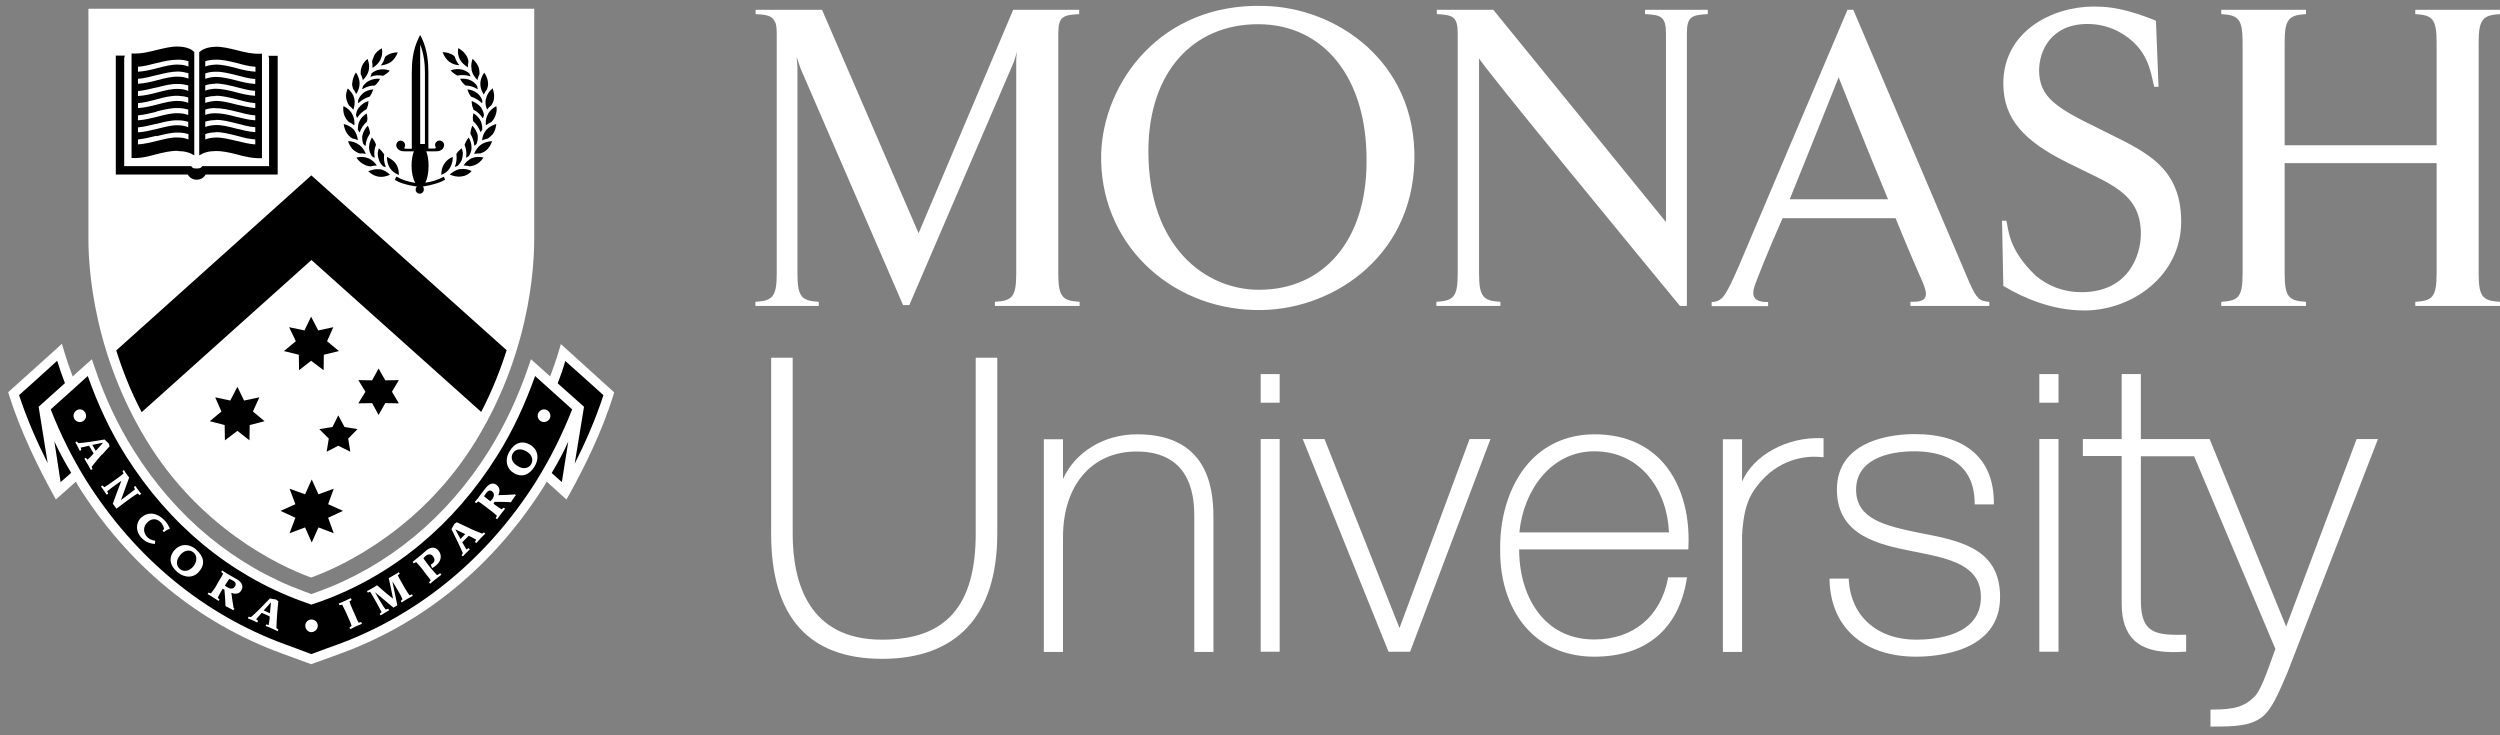 <?xml version="1.0" encoding="UTF-8"?> <svg xmlns="http://www.w3.org/2000/svg" width="119" height="35" viewBox="0 0 119 35" fill="none"><rect x="0" y="0" width="119" height="35" fill="#808080" stroke="none"/><g clip-path="url(#clip0_815_6851)"><path d="M46.444 17.029V25.402C46.444 28.842 45.028 30.449 41.99 30.449C38.471 30.449 37.732 27.705 37.732 25.402V17.029H36.706V25.402C36.706 29.354 38.481 31.36 41.99 31.36C45.5 31.36 47.47 29.354 47.47 25.402V17.029H46.444Z" fill="white"></path><path d="M54.119 20.673C52.539 20.673 51.174 21.523 50.599 22.802V20.909H49.686V31.033H50.599V25.566C50.599 23.089 51.974 21.492 54.098 21.492C56.848 21.492 56.848 23.877 56.848 24.655V31.033H57.761V24.788C57.761 23.662 57.761 20.673 54.129 20.673" fill="white"></path><path d="M60.009 20.898V31.022H60.912V20.898H60.83H60.009Z" fill="white"></path><path d="M60.009 17.807V19.168H60.912V17.807H60.83H60.009Z" fill="white"></path><path d="M69.952 20.898C69.952 20.898 66.73 29.579 66.617 29.896C66.494 29.589 63.046 20.898 63.046 20.898H62.01L66.094 31.022H67.12L70.947 20.898H69.942H69.952Z" fill="white"></path><path d="M75.903 20.673C74.723 20.673 73.697 21.083 72.917 21.871C71.942 22.864 71.388 24.42 71.409 26.14C71.388 27.726 71.881 29.118 72.794 30.04C73.574 30.838 74.651 31.258 75.893 31.258C78.335 31.258 79.895 29.958 80.285 27.583L80.305 27.48H79.392V27.552C79.033 29.364 77.73 30.439 75.893 30.439C74.939 30.439 74.128 30.122 73.502 29.487C72.743 28.719 72.312 27.511 72.312 26.17V26.15H80.367V26.068C80.367 25.945 80.377 25.812 80.377 25.689C80.377 24.143 79.915 22.813 79.064 21.912C78.273 21.093 77.206 20.673 75.893 20.673M75.893 21.482C78.15 21.482 79.371 23.406 79.443 25.341H72.322C72.507 23.406 73.779 21.482 75.893 21.482Z" fill="white"></path><path d="M82.922 22.915V20.909H82.009V31.033H82.922V25.505C83.004 23.99 83.322 23.416 84.02 22.7C85.097 21.656 86.349 21.717 86.698 21.758H86.801V20.857H86.719C85.056 20.786 83.456 21.676 82.922 22.925" fill="white"></path><path d="M91.603 25.413L91.295 25.351C89.787 25.034 88.35 24.727 88.35 23.314C88.35 21.901 89.787 21.482 91.131 21.482C92.188 21.482 93.973 21.799 93.994 23.928V24.01H94.907V23.928C94.907 21.83 93.563 20.663 91.131 20.663C90.269 20.663 87.437 20.857 87.437 23.304C87.437 25.505 89.458 25.914 90.936 26.221L91.203 26.273C92.783 26.59 94.291 26.887 94.291 28.422C94.291 30.255 92.136 30.449 91.213 30.449C89.366 30.449 88.114 29.344 88.001 27.624V27.542H87.088V27.634C87.15 29.876 88.73 31.258 91.213 31.258C92.147 31.258 95.204 31.053 95.204 28.422C95.204 26.262 93.573 25.781 91.603 25.413Z" fill="white"></path><path d="M97.072 20.898V31.022H97.985V20.898H97.893H97.072Z" fill="white"></path><path d="M101.905 20.898V17.807H100.992V20.898H99.144V21.707H100.992V28.565C100.992 28.627 100.992 28.678 100.992 28.739C100.992 29.517 101.186 30.08 101.576 30.469C102.182 31.053 103.177 31.073 103.977 31.022H104.06V30.213H103.967C103.146 30.234 102.603 30.193 102.274 29.876C102.018 29.63 101.905 29.221 101.905 28.576V21.717H104.439C105.435 24.082 108.287 30.838 108.308 30.889C107.856 32.158 107.589 32.895 107.312 33.162C106.84 33.633 106.368 33.776 105.301 33.776H105.219V34.585H105.301C106.409 34.585 107.128 34.554 107.682 34.124C108.113 33.786 108.431 33.08 108.872 32.036L113.192 20.898H112.176C112.176 20.898 108.964 29.436 108.821 29.825C108.667 29.436 105.178 20.898 105.178 20.898H101.925H101.905Z" fill="white"></path><path d="M97.072 17.807V19.168H97.985V17.807H97.893H97.072Z" fill="white"></path><path d="M59.732 14.756C55.699 14.674 52.313 11.583 52.416 7.314C52.519 3.956 55.227 0.138 60.153 0.282C63.58 0.343 67.428 2.912 67.325 7.642C67.223 12.371 63.211 14.859 59.742 14.756M59.886 1.152C56.808 1.152 54.663 3.414 54.663 7.202C54.663 11.747 57.372 13.794 59.927 13.794C63.005 13.794 65.047 11.44 65.047 7.703C65.088 3.701 63.005 1.152 59.886 1.152Z" fill="white"></path><path d="M118.999 0.671V0.466H114.967V0.671C115.767 0.722 115.983 0.875 115.983 2.012V6.915H108.749V2.012C108.749 0.886 108.964 0.722 109.765 0.671V0.466H105.732V0.671C106.532 0.722 106.748 0.875 106.748 2.012V13.026C106.748 14.162 106.532 14.316 105.732 14.367V14.562H109.765V14.367C108.964 14.316 108.749 14.162 108.749 13.026V7.765H115.983V13.026C115.983 14.162 115.767 14.316 114.967 14.367V14.562H118.999V14.367C118.199 14.316 117.984 14.162 117.984 13.026V2.012C117.984 0.886 118.209 0.722 118.999 0.671Z" fill="white"></path><path d="M68.392 0.466V0.671C69.172 0.712 69.387 0.793 69.387 1.612V13.026C69.387 14.162 69.172 14.316 68.372 14.367V14.562H71.419V14.367C70.619 14.316 70.403 14.152 70.403 13.026V2.769C70.403 2.953 78.273 12.504 79.967 14.562H80.295V1.612C80.295 0.793 80.51 0.712 81.29 0.671V0.466H78.304V0.671C79.084 0.712 79.3 0.793 79.3 1.612V10.569L71.081 0.466H68.392Z" fill="white"></path><path d="M88.217 0.466H87.94C87.221 2.155 83.917 9.965 82.768 12.668C82.563 13.129 82.245 13.876 82.009 14.142C81.824 14.347 81.639 14.367 81.475 14.377V14.572H84.163V14.377C83.948 14.377 83.486 14.377 83.456 13.978C83.456 13.855 83.476 13.712 83.538 13.559C83.62 13.313 84.163 11.941 84.851 10.385H90.228C90.761 11.695 91.244 12.822 91.469 13.313C91.531 13.456 91.675 13.804 91.675 13.968C91.675 14.357 91.326 14.367 90.936 14.367V14.562H94.691V14.367C94.23 14.336 94.086 14.224 93.747 13.456L88.217 0.466ZM85.19 9.484C86.103 7.243 87.519 3.68 87.519 3.68C87.519 3.68 88.781 6.874 89.869 9.484H85.19Z" fill="white"></path><path d="M35.967 0.466V0.671C36.398 0.691 36.655 0.732 36.809 0.906C36.85 0.978 36.891 1.039 36.922 1.111C36.942 1.182 36.952 1.264 36.963 1.336C36.963 1.418 36.973 1.5 36.973 1.602V13.026C36.973 14.162 36.747 14.316 35.957 14.367V14.562H38.974V14.367C38.173 14.316 37.958 14.152 37.958 13.026V3.25C37.958 3.066 37.917 2.708 37.917 2.708L38.102 3.25L42.986 14.521H43.283L48.27 2.923L48.414 2.442C48.414 2.442 48.373 2.667 48.373 2.882V13.026C48.373 14.162 48.157 14.316 47.357 14.367V14.562H51.39V14.367C50.589 14.316 50.374 14.152 50.374 13.026V1.612C50.374 0.793 50.589 0.712 51.369 0.671V0.466H48.229L43.725 11.102L39.128 0.466H35.967Z" fill="white"></path><path d="M95.379 13.62C96.323 14.193 97.729 14.787 99.217 14.777C99.247 14.777 99.278 14.777 99.299 14.777C101.505 14.746 103.824 13.118 103.824 10.549C103.824 7.775 101.874 7.13 99.894 6.116C97.903 5.144 97.062 4.642 97.062 3.342C97.062 2.452 97.606 1.141 99.371 1.141C99.935 1.141 100.427 1.285 100.858 1.51C102.285 2.298 102.356 3.424 102.541 4.131H102.746L102.623 0.988C101.71 0.609 100.992 0.435 100.489 0.363C100.181 0.322 99.904 0.312 99.658 0.312C97.688 0.312 95.358 1.489 95.358 3.977C95.358 5.676 96.374 6.731 98.396 7.734C100.386 8.747 101.905 9.147 101.905 11.132C101.905 12.146 101.32 13.907 99.083 13.907C98.191 13.907 97.472 13.6 96.908 13.129C95.574 11.87 95.605 10.877 95.502 10.508H95.297L95.358 13.62" fill="white"></path><path d="M4.209 11.265C4.209 11.839 4.148 16.302 6.949 20.919C9.463 25.085 13.218 26.917 14.809 27.491C16.43 26.907 20.175 25.075 22.689 20.919C25.491 16.312 25.429 11.849 25.429 11.265V0.415H4.209V11.265Z" fill="white"></path><path d="M26.701 16.363L26.599 16.711C26.476 17.131 26.332 17.53 26.188 17.919L25.275 17.1L25.162 17.428C24.67 18.871 24.044 20.223 23.274 21.451C21.284 24.634 18.462 26.958 15.158 28.156C15.158 28.156 14.922 28.238 14.819 28.279C14.727 28.238 14.491 28.156 14.491 28.156C11.177 26.948 8.365 24.624 6.374 21.451C5.605 20.233 4.969 18.881 4.486 17.428L4.373 17.1L4.107 17.336L3.46 17.919C3.316 17.53 3.173 17.131 3.05 16.711L2.947 16.363L2.68 16.609L0.392 18.666L0.433 18.81C0.977 20.55 1.87 22.341 2.526 23.529L2.66 23.775L3.614 22.925C3.655 22.986 3.676 23.058 3.717 23.119C6.087 26.897 9.432 29.651 13.413 31.104L14.809 31.616L16.225 31.104C20.196 29.651 23.541 26.897 25.911 23.119C25.952 23.058 25.983 22.986 26.024 22.925L26.958 23.775L27.102 23.529C27.758 22.352 28.651 20.581 29.195 18.81L29.236 18.677L26.691 16.373L26.701 16.363Z" fill="white"></path><path d="M23.644 5.175C23.644 5.328 23.603 5.471 23.541 5.594C23.511 5.676 23.449 5.738 23.387 5.809C23.295 5.85 23.213 5.901 23.131 5.963C23.131 5.932 23.121 5.891 23.121 5.86C23.121 5.707 23.151 5.564 23.223 5.441C23.305 5.267 23.459 5.144 23.623 5.052C23.623 5.093 23.644 5.134 23.644 5.185" fill="black"></path><path d="M21.92 8.051C22.105 8.021 22.289 8.061 22.453 8.143C22.32 8.287 22.156 8.379 21.971 8.399C21.786 8.43 21.591 8.389 21.407 8.307C21.561 8.174 21.725 8.072 21.91 8.041" fill="black"></path><path d="M21.007 8.327C21.007 8.327 21.007 8.297 21.007 8.286C21.007 8.112 21.048 7.949 21.14 7.805C21.233 7.652 21.376 7.539 21.551 7.468C21.551 7.488 21.551 7.498 21.551 7.519C21.551 7.693 21.499 7.846 21.417 7.99C21.325 8.153 21.181 8.256 20.997 8.327" fill="black"></path><path d="M21.714 7.345C21.776 7.232 21.868 7.14 21.981 7.058C22.002 7.14 22.032 7.232 22.032 7.304C22.032 7.396 22.012 7.498 21.991 7.58C21.95 7.703 21.868 7.816 21.766 7.908C21.725 7.908 21.694 7.928 21.653 7.949V7.928C21.725 7.754 21.755 7.549 21.725 7.345" fill="black"></path><path d="M22.115 6.894C22.156 6.772 22.217 6.659 22.31 6.546C22.392 6.69 22.443 6.843 22.443 6.997C22.443 7.017 22.443 7.048 22.443 7.068C22.443 7.202 22.381 7.324 22.31 7.437C22.269 7.457 22.238 7.478 22.197 7.509C22.197 7.509 22.197 7.498 22.187 7.488C22.217 7.294 22.197 7.099 22.115 6.894Z" fill="black"></path><path d="M22.392 6.362C22.392 6.229 22.433 6.106 22.484 5.983C22.617 6.127 22.71 6.28 22.741 6.454C22.741 6.495 22.741 6.536 22.741 6.577C22.741 6.669 22.72 6.751 22.689 6.843C22.658 6.874 22.628 6.905 22.597 6.935C22.597 6.935 22.587 6.925 22.576 6.915C22.556 6.72 22.494 6.536 22.381 6.352" fill="black"></path><path d="M22.525 5.779C22.515 5.717 22.505 5.656 22.505 5.594C22.505 5.533 22.525 5.461 22.536 5.39C22.7 5.492 22.823 5.625 22.895 5.789C22.936 5.901 22.956 6.014 22.956 6.116C22.956 6.137 22.956 6.147 22.956 6.168C22.926 6.209 22.905 6.25 22.884 6.29C22.884 6.29 22.874 6.28 22.864 6.27C22.802 6.096 22.69 5.922 22.525 5.768" fill="black"></path><path d="M22.535 5.195C22.474 5.072 22.453 4.949 22.453 4.806C22.628 4.878 22.792 4.98 22.894 5.113C22.966 5.216 23.017 5.338 23.038 5.482C23.017 5.523 23.007 5.564 22.997 5.615C22.987 5.615 22.976 5.615 22.966 5.615C22.864 5.451 22.72 5.308 22.525 5.216" fill="black"></path><path d="M22.956 4.898C22.956 4.898 22.936 4.898 22.925 4.898C22.792 4.765 22.617 4.663 22.422 4.601C22.34 4.499 22.289 4.386 22.248 4.253C22.433 4.274 22.597 4.335 22.73 4.448C22.833 4.53 22.905 4.642 22.956 4.775C22.956 4.816 22.956 4.857 22.956 4.898Z" fill="black"></path><path d="M22.72 4.243C22.556 4.131 22.371 4.079 22.155 4.069C22.053 3.987 21.971 3.885 21.899 3.752C22.094 3.731 22.279 3.752 22.443 3.844C22.545 3.905 22.648 3.987 22.72 4.11C22.72 4.151 22.73 4.202 22.74 4.243C22.74 4.243 22.73 4.243 22.72 4.243Z" fill="black"></path><path d="M22.351 7.918C22.258 7.887 22.156 7.877 22.064 7.877C22.166 7.724 22.31 7.601 22.453 7.529C22.628 7.457 22.823 7.457 23.018 7.498C22.905 7.662 22.771 7.795 22.597 7.857C22.515 7.898 22.433 7.908 22.351 7.918Z" fill="black"></path><path d="M22.864 7.304C22.761 7.304 22.669 7.304 22.566 7.324C22.638 7.15 22.741 6.997 22.884 6.894C23.038 6.782 23.223 6.731 23.428 6.72C23.357 6.915 23.254 7.079 23.1 7.191C23.028 7.243 22.946 7.273 22.864 7.304Z" fill="black"></path><path d="M23.418 6.423C23.356 6.495 23.284 6.546 23.213 6.597C23.12 6.618 23.028 6.649 22.946 6.679C22.966 6.495 23.028 6.321 23.151 6.178C23.274 6.045 23.449 5.953 23.623 5.901C23.602 6.106 23.551 6.28 23.428 6.423" fill="black"></path><path d="M23.52 4.56C23.52 4.632 23.52 4.704 23.5 4.765C23.479 4.857 23.438 4.939 23.387 5.011C23.305 5.072 23.243 5.134 23.182 5.216C23.141 5.103 23.11 5.001 23.11 4.888C23.11 4.816 23.11 4.745 23.141 4.673C23.182 4.489 23.295 4.335 23.448 4.202C23.489 4.325 23.52 4.438 23.52 4.55" fill="black"></path><path d="M22.864 3.977C22.864 3.803 22.936 3.619 23.049 3.455C23.161 3.619 23.233 3.803 23.233 3.987C23.233 4.079 23.213 4.161 23.182 4.253C23.12 4.325 23.069 4.407 23.028 4.499C22.925 4.345 22.864 4.171 22.864 3.997V3.977Z" fill="black"></path><path d="M22.494 2.8C22.638 2.933 22.761 3.086 22.802 3.271C22.812 3.332 22.823 3.394 22.823 3.465C22.823 3.486 22.823 3.506 22.823 3.527C22.782 3.619 22.74 3.711 22.73 3.813C22.597 3.68 22.494 3.527 22.453 3.363C22.453 3.291 22.433 3.23 22.433 3.158C22.433 3.035 22.453 2.912 22.494 2.8Z" fill="black"></path><path d="M22.392 3.629H22.371C22.187 3.567 21.981 3.557 21.766 3.598C21.653 3.537 21.54 3.455 21.448 3.352C21.633 3.281 21.817 3.271 21.992 3.312C22.115 3.342 22.238 3.404 22.34 3.496C22.361 3.537 22.381 3.578 22.392 3.619" fill="black"></path><path d="M21.807 2.288C21.982 2.38 22.125 2.513 22.218 2.677C22.259 2.748 22.279 2.83 22.3 2.912C22.279 3.015 22.269 3.117 22.279 3.209C22.115 3.107 21.971 2.984 21.889 2.83C21.828 2.708 21.797 2.564 21.797 2.421C21.797 2.37 21.807 2.319 21.817 2.278" fill="black"></path><path d="M21.602 2.656C21.602 2.656 21.643 2.687 21.653 2.708C21.674 2.779 21.694 2.851 21.735 2.912C21.766 2.984 21.817 3.045 21.869 3.107C21.694 3.097 21.53 3.045 21.387 2.943C21.243 2.83 21.14 2.677 21.068 2.482C21.274 2.482 21.438 2.544 21.602 2.646" fill="black"></path><path d="M19.088 6.7C19.19 6.7 19.283 6.792 19.283 6.915C19.283 6.946 19.272 6.987 19.262 6.997C19.241 7.038 19.231 7.079 19.313 7.079H19.601V3.475C19.601 2.984 19.642 2.401 19.919 1.827L20.001 1.664L20.083 1.827C20.35 2.401 20.391 2.984 20.391 3.475V7.069H20.678C20.76 7.069 20.75 7.028 20.729 6.987C20.719 6.966 20.709 6.935 20.709 6.905C20.709 6.792 20.801 6.69 20.924 6.69C21.047 6.69 21.14 6.792 21.14 6.905C21.14 7.048 21.027 7.202 20.76 7.202H20.288C20.36 7.376 20.401 7.621 20.401 7.887C20.401 8.225 20.34 8.512 20.247 8.696C20.596 8.645 20.863 8.553 21.109 8.42H21.13L21.191 8.563H21.171C20.945 8.696 20.719 8.747 20.452 8.819C20.452 8.819 20.257 8.86 20.124 8.88C20.165 8.911 20.175 8.962 20.175 9.024C20.175 9.126 20.093 9.218 19.98 9.218C19.867 9.218 19.785 9.136 19.785 9.024C19.785 8.962 19.806 8.921 19.847 8.88C19.703 8.86 19.508 8.819 19.498 8.819C19.241 8.758 19.036 8.706 18.811 8.573H18.79L18.862 8.41H18.882C19.139 8.563 19.406 8.645 19.765 8.706C19.662 8.522 19.59 8.225 19.59 7.887C19.59 7.621 19.631 7.376 19.703 7.202H19.231C18.985 7.202 18.862 7.048 18.862 6.905C18.862 6.792 18.965 6.69 19.077 6.69" fill="black"></path><path d="M18.349 7.928C18.349 7.928 18.349 7.949 18.349 7.959C18.308 7.938 18.277 7.928 18.236 7.918C18.133 7.816 18.062 7.713 18.031 7.59C18 7.498 17.98 7.406 17.98 7.314C17.98 7.232 18.01 7.15 18.031 7.058C18.133 7.14 18.215 7.242 18.287 7.345C18.256 7.56 18.287 7.754 18.359 7.928" fill="black"></path><path d="M17.846 4.069C17.631 4.069 17.436 4.131 17.261 4.243C17.261 4.243 17.251 4.243 17.241 4.243C17.251 4.202 17.261 4.151 17.271 4.11C17.354 3.997 17.446 3.905 17.569 3.844C17.733 3.762 17.918 3.731 18.092 3.752C18.031 3.875 17.949 3.987 17.846 4.069Z" fill="black"></path><path d="M17.826 7.488C17.826 7.488 17.826 7.509 17.816 7.509C17.775 7.488 17.744 7.457 17.703 7.437C17.631 7.324 17.58 7.202 17.569 7.068C17.569 7.048 17.569 7.017 17.569 6.997C17.569 6.843 17.621 6.69 17.703 6.546C17.795 6.659 17.867 6.772 17.898 6.894C17.816 7.089 17.795 7.294 17.836 7.488" fill="black"></path><path d="M17.251 6.454C17.282 6.28 17.374 6.116 17.508 5.983C17.569 6.106 17.61 6.229 17.61 6.362C17.487 6.536 17.415 6.731 17.405 6.925C17.405 6.925 17.395 6.946 17.384 6.946C17.354 6.915 17.323 6.884 17.292 6.854C17.261 6.761 17.241 6.679 17.241 6.587C17.241 6.546 17.241 6.505 17.241 6.465" fill="black"></path><path d="M17.128 6.28C17.128 6.28 17.118 6.29 17.108 6.3C17.087 6.26 17.066 6.219 17.036 6.178C17.036 6.157 17.036 6.147 17.036 6.126C17.036 6.014 17.056 5.901 17.097 5.799C17.159 5.635 17.292 5.502 17.456 5.4C17.467 5.471 17.487 5.543 17.487 5.604C17.487 5.666 17.487 5.727 17.467 5.789C17.302 5.932 17.19 6.106 17.128 6.29" fill="black"></path><path d="M17.261 4.448C17.395 4.335 17.569 4.274 17.764 4.253C17.723 4.386 17.672 4.509 17.59 4.601C17.384 4.663 17.21 4.765 17.077 4.898C17.066 4.898 17.056 4.898 17.046 4.898C17.046 4.857 17.046 4.816 17.046 4.775C17.097 4.642 17.169 4.53 17.272 4.448" fill="black"></path><path d="M17.097 5.113C17.2 4.97 17.354 4.868 17.538 4.806C17.538 4.949 17.508 5.072 17.446 5.195C17.262 5.298 17.108 5.441 17.005 5.605H16.984C16.984 5.564 16.964 5.523 16.943 5.472C16.964 5.338 17.005 5.216 17.087 5.113" fill="black"></path><path d="M17.046 6.679C16.964 6.638 16.882 6.608 16.789 6.597C16.707 6.557 16.635 6.495 16.574 6.423C16.451 6.28 16.389 6.106 16.358 5.901C16.553 5.953 16.728 6.045 16.851 6.178C16.953 6.321 17.015 6.495 17.036 6.679" fill="black"></path><path d="M17.097 6.894C17.241 6.997 17.343 7.15 17.415 7.324C17.323 7.304 17.22 7.294 17.118 7.304C17.035 7.273 16.964 7.243 16.892 7.191C16.738 7.089 16.635 6.915 16.564 6.72C16.769 6.72 16.943 6.782 17.087 6.894" fill="black"></path><path d="M17.528 7.529C17.692 7.601 17.836 7.724 17.939 7.877C17.846 7.877 17.744 7.898 17.651 7.918C17.559 7.918 17.467 7.898 17.385 7.857C17.21 7.785 17.067 7.662 16.964 7.498C17.149 7.457 17.343 7.457 17.518 7.529" fill="black"></path><path d="M18.072 8.051C18.256 8.082 18.421 8.174 18.564 8.317C18.39 8.399 18.195 8.44 18.02 8.41C17.836 8.379 17.672 8.287 17.528 8.154C17.712 8.072 17.897 8.031 18.072 8.062" fill="black"></path><path d="M18.554 7.99C18.472 7.846 18.421 7.693 18.421 7.519C18.421 7.498 18.421 7.488 18.421 7.468C18.595 7.549 18.749 7.652 18.852 7.805C18.944 7.949 18.985 8.112 18.985 8.286C18.985 8.297 18.985 8.317 18.985 8.327C18.801 8.256 18.647 8.143 18.554 7.99Z" fill="black"></path><path d="M18.256 2.912C18.287 2.841 18.308 2.779 18.328 2.708C18.349 2.687 18.369 2.677 18.39 2.656C18.544 2.544 18.728 2.493 18.934 2.493C18.862 2.677 18.759 2.841 18.605 2.953C18.462 3.045 18.297 3.097 18.123 3.117C18.174 3.056 18.215 2.994 18.256 2.923V2.912Z" fill="black"></path><path d="M17.785 2.687C17.867 2.513 18.011 2.39 18.175 2.298C18.175 2.339 18.195 2.39 18.195 2.441C18.195 2.585 18.164 2.728 18.103 2.851C18.031 3.004 17.898 3.127 17.733 3.23C17.733 3.127 17.733 3.025 17.713 2.933C17.723 2.851 17.754 2.779 17.795 2.697" fill="black"></path><path d="M17.671 3.506C17.774 3.414 17.887 3.353 18.02 3.322C18.184 3.281 18.369 3.291 18.554 3.363C18.462 3.465 18.349 3.547 18.236 3.608C18.031 3.567 17.836 3.578 17.651 3.649H17.63C17.651 3.608 17.671 3.567 17.682 3.527" fill="black"></path><path d="M17.189 3.271C17.23 3.086 17.343 2.923 17.497 2.8C17.538 2.912 17.569 3.035 17.569 3.158C17.569 3.23 17.569 3.291 17.549 3.363C17.508 3.527 17.405 3.68 17.272 3.813C17.251 3.711 17.22 3.619 17.169 3.527C17.169 3.506 17.169 3.486 17.169 3.465C17.169 3.404 17.169 3.342 17.189 3.271Z" fill="black"></path><path d="M16.769 3.977C16.769 3.793 16.84 3.608 16.943 3.445C17.046 3.608 17.117 3.793 17.117 3.967C17.117 4.151 17.056 4.325 16.953 4.478C16.922 4.397 16.871 4.315 16.81 4.233C16.779 4.151 16.758 4.059 16.758 3.967L16.769 3.977Z" fill="black"></path><path d="M16.553 4.212C16.707 4.345 16.82 4.499 16.861 4.683C16.882 4.755 16.882 4.827 16.882 4.898C16.882 5.011 16.851 5.113 16.82 5.226C16.759 5.144 16.687 5.072 16.615 5.021C16.564 4.949 16.533 4.868 16.502 4.775C16.482 4.704 16.471 4.632 16.471 4.571C16.471 4.458 16.502 4.335 16.543 4.223" fill="black"></path><path d="M16.358 5.052C16.533 5.144 16.687 5.267 16.769 5.441C16.841 5.564 16.872 5.707 16.872 5.86C16.872 5.891 16.872 5.932 16.861 5.963C16.779 5.901 16.697 5.85 16.605 5.809C16.543 5.748 16.482 5.676 16.441 5.594C16.369 5.471 16.338 5.318 16.338 5.175C16.338 5.134 16.338 5.082 16.358 5.042" fill="black"></path><path d="M20.227 3.475C20.227 3.066 20.186 2.595 20.001 2.114V6.853H20.227V3.475Z" fill="white"></path><path d="M11.289 7.355C11.669 7.457 12.069 7.55 12.469 7.529V2.554C12.038 2.585 11.628 2.482 11.238 2.38C10.889 2.298 10.561 2.216 10.263 2.226C9.843 2.237 9.627 2.36 9.483 2.482V7.396C9.699 7.263 9.935 7.191 10.253 7.191C10.581 7.181 10.93 7.263 11.3 7.355" fill="black"></path><path d="M8.478 7.191C8.796 7.191 9.032 7.263 9.248 7.396V2.472C9.104 2.339 8.889 2.226 8.468 2.216C8.17 2.206 7.842 2.288 7.493 2.37C7.093 2.472 6.693 2.574 6.262 2.544V7.519C6.662 7.55 7.052 7.447 7.431 7.345C7.801 7.253 8.139 7.171 8.478 7.181" fill="black"></path><path d="M13.095 2.656H12.777L12.808 2.769C12.808 2.769 12.808 2.79 12.808 2.8V7.908C12.562 7.908 9.781 7.908 9.627 7.908C9.576 8 9.504 8.021 9.35 8.021C9.216 8.021 9.155 8 9.104 7.908C8.96 7.908 6.415 7.908 5.912 7.908V2.8C5.912 2.8 5.912 2.779 5.912 2.759L5.943 2.646H5.512V8.307H8.939C9.011 8.44 9.155 8.553 9.36 8.553C9.576 8.553 9.719 8.44 9.791 8.307H13.218V2.656H13.095Z" fill="black"></path><path d="M10.253 3.414C10.068 3.414 9.914 3.445 9.771 3.496V3.752C9.894 3.711 10.048 3.67 10.253 3.66C10.55 3.66 10.879 3.731 11.228 3.823C11.525 3.905 11.833 3.977 12.151 3.997V3.762C11.854 3.741 11.556 3.66 11.289 3.588C10.92 3.496 10.571 3.404 10.253 3.414Z" fill="white"></path><path d="M10.253 6.301C10.068 6.301 9.914 6.331 9.771 6.382V6.638C9.894 6.587 10.048 6.556 10.253 6.546C10.54 6.536 10.879 6.618 11.228 6.7C11.525 6.771 11.833 6.853 12.151 6.874V6.638C11.854 6.618 11.556 6.546 11.279 6.464C10.909 6.372 10.571 6.28 10.242 6.29" fill="white"></path><path d="M10.253 5.717C10.068 5.717 9.914 5.748 9.771 5.789V6.045C9.894 5.994 10.048 5.963 10.253 5.953C10.55 5.943 10.879 6.024 11.228 6.117C11.525 6.188 11.833 6.27 12.151 6.291V6.055C11.854 6.035 11.556 5.953 11.289 5.881C10.92 5.789 10.571 5.697 10.253 5.707" fill="white"></path><path d="M10.253 3.987C10.068 3.987 9.914 4.018 9.771 4.059V4.315C9.894 4.264 10.048 4.233 10.253 4.223C10.54 4.223 10.868 4.294 11.217 4.387C11.515 4.468 11.823 4.54 12.141 4.561V4.325C11.843 4.305 11.546 4.223 11.269 4.151C10.899 4.059 10.561 3.967 10.232 3.977" fill="white"></path><path d="M10.253 5.144C10.068 5.144 9.914 5.165 9.771 5.216V5.472C9.894 5.42 10.048 5.39 10.253 5.39C10.55 5.39 10.879 5.461 11.217 5.554C11.515 5.625 11.823 5.707 12.151 5.728V5.492C11.854 5.472 11.556 5.39 11.279 5.318C10.909 5.226 10.571 5.144 10.242 5.154" fill="white"></path><path d="M11.289 3.005C10.92 2.912 10.571 2.83 10.253 2.841C10.068 2.841 9.914 2.871 9.771 2.912V3.168C9.894 3.117 10.048 3.086 10.263 3.076C10.55 3.066 10.889 3.148 11.238 3.24C11.535 3.322 11.843 3.393 12.161 3.414V3.179C11.864 3.158 11.566 3.086 11.299 3.005" fill="white"></path><path d="M7.442 5.891C7.154 5.963 6.867 6.035 6.569 6.065V6.301C6.898 6.28 7.195 6.198 7.503 6.127C7.852 6.045 8.17 5.953 8.468 5.963C8.673 5.963 8.837 6.004 8.96 6.055V5.799C8.817 5.758 8.663 5.727 8.478 5.727C8.15 5.717 7.811 5.799 7.442 5.901" fill="white"></path><path d="M7.452 5.318C7.164 5.39 6.877 5.461 6.569 5.492V5.727C6.898 5.707 7.195 5.625 7.503 5.553C7.852 5.461 8.17 5.379 8.468 5.39C8.673 5.39 8.837 5.431 8.96 5.472V5.216C8.817 5.175 8.663 5.144 8.478 5.144C8.15 5.134 7.811 5.216 7.442 5.308" fill="white"></path><path d="M10.253 4.571C10.068 4.571 9.914 4.601 9.771 4.642V4.898C9.894 4.857 10.048 4.816 10.253 4.806C10.55 4.796 10.879 4.878 11.228 4.97C11.525 5.041 11.833 5.113 12.151 5.144V4.908C11.854 4.888 11.556 4.806 11.289 4.734C10.92 4.642 10.571 4.55 10.253 4.56" fill="white"></path><path d="M7.442 6.464C7.154 6.536 6.867 6.608 6.569 6.638V6.874C6.898 6.853 7.195 6.771 7.503 6.7C7.852 6.618 8.17 6.526 8.478 6.546C8.683 6.546 8.847 6.587 8.97 6.638V6.383C8.827 6.342 8.673 6.311 8.488 6.311C8.16 6.301 7.821 6.393 7.452 6.485" fill="white"></path><path d="M7.442 3.004C7.154 3.076 6.867 3.158 6.569 3.178V3.414C6.898 3.393 7.195 3.322 7.503 3.24C7.852 3.148 8.17 3.066 8.478 3.076C8.683 3.076 8.847 3.117 8.97 3.168V2.912C8.827 2.871 8.673 2.841 8.488 2.841C8.15 2.841 7.811 2.912 7.442 3.004Z" fill="white"></path><path d="M7.442 3.578C7.154 3.649 6.867 3.731 6.569 3.752V3.987C6.898 3.967 7.195 3.895 7.503 3.813C7.852 3.721 8.17 3.639 8.478 3.649C8.683 3.649 8.847 3.69 8.97 3.742V3.486C8.827 3.445 8.673 3.414 8.488 3.404C8.16 3.404 7.821 3.486 7.452 3.578" fill="white"></path><path d="M7.442 4.734C7.154 4.806 6.867 4.888 6.569 4.908V5.144C6.898 5.123 7.195 5.052 7.503 4.97C7.852 4.878 8.17 4.796 8.468 4.806C8.673 4.806 8.837 4.847 8.96 4.898V4.642C8.817 4.591 8.663 4.571 8.478 4.56C8.139 4.55 7.801 4.632 7.431 4.734" fill="white"></path><path d="M7.452 4.161C7.154 4.233 6.867 4.305 6.569 4.335V4.571C6.898 4.55 7.195 4.479 7.503 4.397C7.852 4.305 8.17 4.223 8.468 4.233C8.673 4.233 8.837 4.274 8.96 4.325V4.069C8.817 4.028 8.663 3.997 8.478 3.997C8.139 3.987 7.811 4.069 7.442 4.171" fill="white"></path><path d="M11.885 20.233L11.874 20.96L11.3 20.509L10.705 20.96L10.694 20.233L9.986 20.049L10.54 19.588L10.243 18.912L10.961 19.066L11.3 18.411L11.618 19.066L12.346 18.912L12.039 19.588L12.593 20.049L11.885 20.233Z" fill="black"></path><path d="M15.886 25.382L15.158 25.105L14.839 25.822L14.521 25.105L13.783 25.382L14.06 24.645L13.352 24.317L14.06 24L13.783 23.263L14.521 23.529L14.839 22.823L15.158 23.529L15.886 23.263L15.619 24L16.327 24.317L15.619 24.645L15.886 25.382Z" fill="black"></path><path d="M13.762 15.575L14.491 15.729L14.809 15.073L15.148 15.729L15.866 15.575L15.568 16.241L16.133 16.711L15.414 16.885L15.404 17.622L14.809 17.172L14.234 17.622L14.224 16.885L13.516 16.711L14.081 16.241L13.762 15.575Z" fill="black"></path><path d="M16.676 21.502L16.102 21.216L15.548 21.502L15.65 20.878L15.199 20.427L15.825 20.325L16.102 19.772L16.399 20.325L17.015 20.427L16.574 20.878L16.676 21.502Z" fill="black"></path><path d="M18.985 19.199L18.339 19.189L18.021 19.752L17.713 19.189L17.056 19.199L17.395 18.646L17.056 18.093L17.713 18.104L18.021 17.541L18.339 18.104L18.985 18.093L18.657 18.646L18.985 19.199Z" fill="black"></path><path d="M14.819 12.371L22.905 19.608C23.428 18.595 23.818 17.612 24.116 16.67L14.819 8.348L5.533 16.681C5.83 17.622 6.21 18.605 6.744 19.619L14.819 12.381V12.371Z" fill="black"></path><path d="M27.358 22.055L27.799 19.363L26.547 18.247C26.681 17.899 26.804 17.551 26.907 17.182C27.286 17.52 28.548 18.646 28.723 18.81C28.353 19.956 27.851 21.093 27.358 22.065" fill="black"></path><path d="M26.753 22.956C26.63 22.843 26.455 22.69 26.26 22.516C26.548 22.034 26.814 21.543 27.05 21.021L26.742 22.956H26.753Z" fill="black"></path><path d="M0.916 18.8C1.09 18.646 2.362 17.51 2.721 17.172C2.834 17.541 2.957 17.889 3.091 18.237L1.839 19.363L2.27 22.045C1.777 21.072 1.275 19.936 0.905 18.8" fill="black"></path><path d="M2.885 22.956L2.588 21.011C2.824 21.523 3.101 22.024 3.388 22.505C3.193 22.679 3.009 22.843 2.885 22.945" fill="black"></path><path d="M25.542 22.874C23.223 26.559 19.95 29.251 16.081 30.674C16.081 30.674 14.963 31.074 14.819 31.135C14.696 31.084 13.578 30.674 13.578 30.674C9.709 29.262 6.436 26.569 4.107 22.874C3.45 21.82 2.875 20.673 2.414 19.486C2.619 19.312 3.819 18.216 4.178 17.899C4.661 19.26 5.256 20.54 5.995 21.707C8.057 24.973 10.93 27.358 14.337 28.607L14.819 28.78L15.322 28.607C18.729 27.368 21.612 24.973 23.654 21.707C24.393 20.54 24.988 19.26 25.47 17.899C25.819 18.216 27.03 19.301 27.235 19.486C26.763 20.683 26.189 21.84 25.532 22.884" fill="black"></path><path d="M4.846 21.656L5.215 21.246L5.184 21.123C5.112 21.052 5.051 20.99 4.979 20.919C4.599 20.99 3.994 21.082 3.727 21.093L3.655 21.011L3.583 21.052C3.625 21.113 3.655 21.175 3.686 21.236C3.727 21.308 3.768 21.39 3.799 21.461L3.871 21.42L3.84 21.308L4.24 21.216L4.456 21.584C4.384 21.676 4.25 21.809 4.168 21.881L4.086 21.789L4.014 21.83C4.066 21.922 4.117 22.014 4.179 22.106C4.23 22.188 4.271 22.28 4.322 22.372L4.404 22.331L4.363 22.219C4.435 22.116 4.671 21.84 4.846 21.635M4.404 21.175L4.907 21.072L4.558 21.461L4.394 21.175H4.404Z" fill="white"></path><path d="M6.651 23.56L6.723 23.509C6.672 23.447 6.62 23.386 6.579 23.324C6.528 23.263 6.487 23.191 6.446 23.13L6.374 23.181L6.425 23.294C6.241 23.447 5.758 23.805 5.758 23.805C5.882 23.468 6.025 23.079 6.148 22.731C6.107 22.669 6.056 22.618 6.015 22.557C5.974 22.495 5.933 22.444 5.902 22.372L5.83 22.424L5.882 22.536C5.8 22.608 5.707 22.679 5.594 22.761L5.276 22.986C5.163 23.068 5.071 23.13 4.968 23.191L4.876 23.109L4.804 23.16C4.856 23.222 4.897 23.283 4.948 23.355C4.989 23.416 5.03 23.488 5.081 23.549L5.153 23.498L5.102 23.386C5.286 23.232 5.564 23.038 5.779 22.884C5.635 23.242 5.512 23.601 5.369 23.98C5.399 24.02 5.43 24.061 5.461 24.102C5.492 24.143 5.522 24.184 5.543 24.215C5.646 24.133 5.779 24.031 5.933 23.918L6.241 23.693C6.354 23.611 6.456 23.549 6.559 23.488L6.651 23.58V23.56Z" fill="white"></path><path d="M6.744 24.614C6.436 24.89 6.467 25.31 6.713 25.576C6.877 25.761 7.062 25.863 7.37 25.894L7.39 25.74C7.216 25.72 7.082 25.648 7 25.556C6.816 25.351 6.795 25.065 7.031 24.85C7.257 24.635 7.513 24.706 7.657 24.87C7.729 24.942 7.79 25.065 7.811 25.177L7.739 25.259L7.801 25.331C7.872 25.259 7.996 25.198 8.088 25.167C8.016 25.003 7.944 24.88 7.821 24.758C7.493 24.409 7.041 24.338 6.733 24.635" fill="white"></path><path d="M9.34 26.16C8.97 25.842 8.55 25.894 8.293 26.201C8.016 26.538 8.078 26.927 8.447 27.235C8.827 27.542 9.248 27.501 9.484 27.194C9.781 26.856 9.709 26.477 9.33 26.16M9.207 26.958C9.022 27.183 8.755 27.245 8.56 27.081C8.365 26.917 8.386 26.651 8.57 26.426C8.755 26.201 9.022 26.129 9.217 26.303C9.401 26.467 9.381 26.733 9.207 26.958Z" fill="white"></path><path d="M11.268 27.573C11.187 27.521 11.104 27.47 11.022 27.429C10.94 27.378 10.858 27.337 10.776 27.286C10.704 27.245 10.643 27.194 10.571 27.153L10.53 27.224L10.622 27.306C10.571 27.409 10.509 27.511 10.437 27.624L10.253 27.951C10.181 28.064 10.109 28.156 10.037 28.248L9.924 28.207L9.883 28.279C9.976 28.33 10.068 28.381 10.15 28.443C10.242 28.494 10.325 28.555 10.407 28.606L10.448 28.535L10.366 28.453C10.407 28.351 10.468 28.248 10.54 28.125L10.602 28.023L10.684 28.074C10.704 28.269 10.725 28.606 10.735 28.852C10.858 28.913 10.981 28.975 11.104 29.047L11.156 28.975L11.115 28.924C11.094 28.832 11.033 28.351 11.012 28.217C11.197 28.299 11.392 28.269 11.484 28.105C11.576 27.951 11.576 27.757 11.268 27.562M11.176 27.921C11.094 28.054 10.961 28.043 10.796 27.941C10.755 27.921 10.725 27.89 10.704 27.869L10.766 27.777C10.827 27.685 10.879 27.603 10.92 27.552C10.971 27.573 11.012 27.593 11.084 27.634C11.227 27.716 11.248 27.808 11.187 27.91" fill="white"></path><path d="M13.239 28.617L13.136 28.535C13.044 28.525 12.951 28.514 12.849 28.484C12.582 28.77 12.161 29.2 11.946 29.374L11.833 29.354L11.802 29.436C11.864 29.466 11.936 29.487 12.008 29.517C12.079 29.548 12.161 29.589 12.243 29.63L12.284 29.548L12.192 29.477L12.459 29.169L12.839 29.343C12.839 29.456 12.808 29.64 12.787 29.753L12.674 29.722L12.644 29.794C12.746 29.835 12.839 29.876 12.941 29.917C13.034 29.958 13.126 29.999 13.218 30.05L13.249 29.968L13.157 29.896C13.157 29.773 13.177 29.405 13.198 29.149L13.249 28.607L13.239 28.617ZM12.849 29.19L12.551 29.057L12.9 28.668L12.849 29.19Z" fill="white"></path><path d="M17.076 29.651C17.015 29.548 16.974 29.446 16.922 29.323L16.768 28.975C16.707 28.842 16.666 28.739 16.635 28.627L16.738 28.555L16.697 28.473C16.594 28.514 16.502 28.566 16.409 28.607C16.307 28.647 16.214 28.688 16.122 28.729L16.163 28.811L16.286 28.78C16.338 28.883 16.389 28.985 16.45 29.108L16.604 29.456C16.666 29.589 16.707 29.692 16.738 29.794L16.635 29.866L16.666 29.948C16.768 29.907 16.861 29.855 16.943 29.814C17.035 29.773 17.128 29.733 17.23 29.692L17.189 29.61L17.066 29.64L17.076 29.651Z" fill="white"></path><path d="M19.498 28.34C19.426 28.248 19.365 28.156 19.293 28.033L19.108 27.706C19.036 27.593 18.985 27.491 18.934 27.388L19.026 27.306L18.985 27.235C18.903 27.286 18.831 27.337 18.749 27.378C18.667 27.429 18.585 27.47 18.503 27.521C18.544 27.695 18.687 28.361 18.708 28.494C18.554 28.391 18.072 27.972 17.949 27.859C17.866 27.91 17.795 27.961 17.713 28.002C17.631 28.054 17.548 28.095 17.466 28.135L17.507 28.207L17.62 28.166L17.713 28.32C17.805 28.473 18.092 28.985 18.164 29.139L18.072 29.221L18.113 29.292C18.185 29.251 18.246 29.21 18.318 29.169C18.39 29.128 18.462 29.087 18.523 29.047L18.482 28.975L18.359 29.016C18.287 28.924 18.226 28.831 18.154 28.709L18.041 28.524C17.949 28.361 17.887 28.248 17.846 28.187C18.338 28.596 18.595 28.811 18.728 28.924L18.913 28.811L18.677 27.675C18.718 27.726 18.79 27.849 18.882 28.013L18.995 28.197C19.067 28.32 19.118 28.422 19.159 28.524L19.077 28.606L19.118 28.678C19.2 28.627 19.282 28.565 19.375 28.514C19.467 28.463 19.56 28.412 19.652 28.361L19.611 28.289L19.467 28.35L19.498 28.34Z" fill="white"></path><path d="M20.802 27.378C20.72 27.296 20.648 27.204 20.555 27.102L20.381 26.887C20.309 26.795 20.227 26.682 20.155 26.58C20.176 26.539 20.217 26.498 20.258 26.467C20.391 26.355 20.524 26.365 20.607 26.477C20.699 26.59 20.72 26.723 20.586 26.825C20.555 26.846 20.524 26.866 20.504 26.877L20.566 27.04C20.627 27.01 20.689 26.969 20.74 26.928C21.027 26.703 21.038 26.406 20.873 26.211C20.72 26.027 20.514 26.017 20.278 26.211C20.227 26.262 20.165 26.314 20.083 26.385C20.001 26.457 19.919 26.518 19.858 26.569C19.796 26.621 19.724 26.672 19.642 26.744L19.693 26.815L19.806 26.754C19.888 26.836 19.96 26.918 20.052 27.03L20.278 27.327C20.371 27.44 20.432 27.521 20.504 27.624L20.422 27.716L20.473 27.788C20.555 27.716 20.627 27.654 20.72 27.583C20.802 27.521 20.884 27.46 21.007 27.358L20.956 27.286L20.802 27.378Z" fill="white"></path><path d="M22.936 25.392C22.823 25.351 22.474 25.218 22.248 25.095L21.745 24.86L21.632 24.931C21.591 25.013 21.54 25.095 21.489 25.187C21.663 25.535 21.93 26.078 22.033 26.334L21.971 26.426L22.033 26.488C22.033 26.488 22.125 26.375 22.176 26.334C22.238 26.273 22.299 26.211 22.361 26.15L22.299 26.088L22.207 26.16L22.002 25.812L22.31 25.505C22.422 25.546 22.566 25.638 22.669 25.689L22.607 25.791L22.669 25.853C22.741 25.771 22.812 25.699 22.884 25.617C22.956 25.546 23.028 25.474 23.1 25.402L23.038 25.341L22.946 25.402L22.936 25.392ZM21.92 25.658L21.674 25.198L22.145 25.423L21.92 25.658Z" fill="white"></path><path d="M24.434 23.539C24.341 23.549 23.849 23.57 23.716 23.57C23.808 23.396 23.798 23.201 23.644 23.089C23.51 22.976 23.315 22.966 23.09 23.263C23.038 23.334 22.977 23.416 22.915 23.488C22.864 23.56 22.802 23.642 22.751 23.713C22.7 23.775 22.648 23.836 22.597 23.898L22.669 23.949L22.761 23.867C22.864 23.928 22.956 23.99 23.069 24.082L23.377 24.317C23.49 24.399 23.562 24.471 23.654 24.553L23.593 24.665L23.664 24.716C23.726 24.634 23.788 24.542 23.849 24.46C23.911 24.379 23.982 24.297 24.044 24.215L23.972 24.164L23.88 24.245C23.777 24.184 23.685 24.123 23.572 24.041L23.49 23.969L23.541 23.887C23.736 23.887 24.075 23.887 24.321 23.908C24.393 23.795 24.465 23.672 24.557 23.57L24.485 23.519L24.434 23.549V23.539ZM23.428 23.764C23.428 23.764 23.367 23.826 23.346 23.857L23.254 23.795C23.162 23.723 23.09 23.662 23.038 23.621C23.069 23.57 23.09 23.539 23.141 23.468C23.244 23.345 23.336 23.314 23.428 23.396C23.541 23.488 23.531 23.621 23.428 23.775" fill="white"></path><path d="M25.244 21.175C24.855 20.949 24.495 21.072 24.249 21.492C24.003 21.912 24.126 22.321 24.454 22.516C24.824 22.741 25.203 22.618 25.45 22.198C25.696 21.779 25.583 21.379 25.244 21.175ZM25.285 22.096C25.152 22.311 24.885 22.342 24.649 22.188C24.393 22.045 24.28 21.799 24.413 21.574C24.547 21.359 24.803 21.338 25.049 21.482C25.306 21.625 25.409 21.871 25.285 22.096Z" fill="white"></path><path d="M14.819 29.487C14.665 29.487 14.532 29.62 14.532 29.784C14.532 29.948 14.665 30.091 14.819 30.091C14.983 30.091 15.127 29.948 15.127 29.784C15.127 29.62 14.993 29.487 14.819 29.487Z" fill="white"></path><path d="M3.799 20.09C3.963 20.09 4.097 19.956 4.097 19.793C4.097 19.629 3.963 19.486 3.799 19.486C3.635 19.486 3.501 19.629 3.501 19.793C3.501 19.956 3.635 20.09 3.799 20.09Z" fill="white"></path><path d="M25.891 20.09C26.055 20.09 26.199 19.956 26.199 19.793C26.199 19.629 26.065 19.486 25.891 19.486C25.737 19.486 25.593 19.629 25.593 19.793C25.593 19.956 25.737 20.09 25.891 20.09Z" fill="white"></path></g><defs><clipPath id="clip0_815_6851"><rect width="118.608" height="34.303" fill="white" transform="translate(0.392 0.281)"></rect></clipPath></defs></svg> 